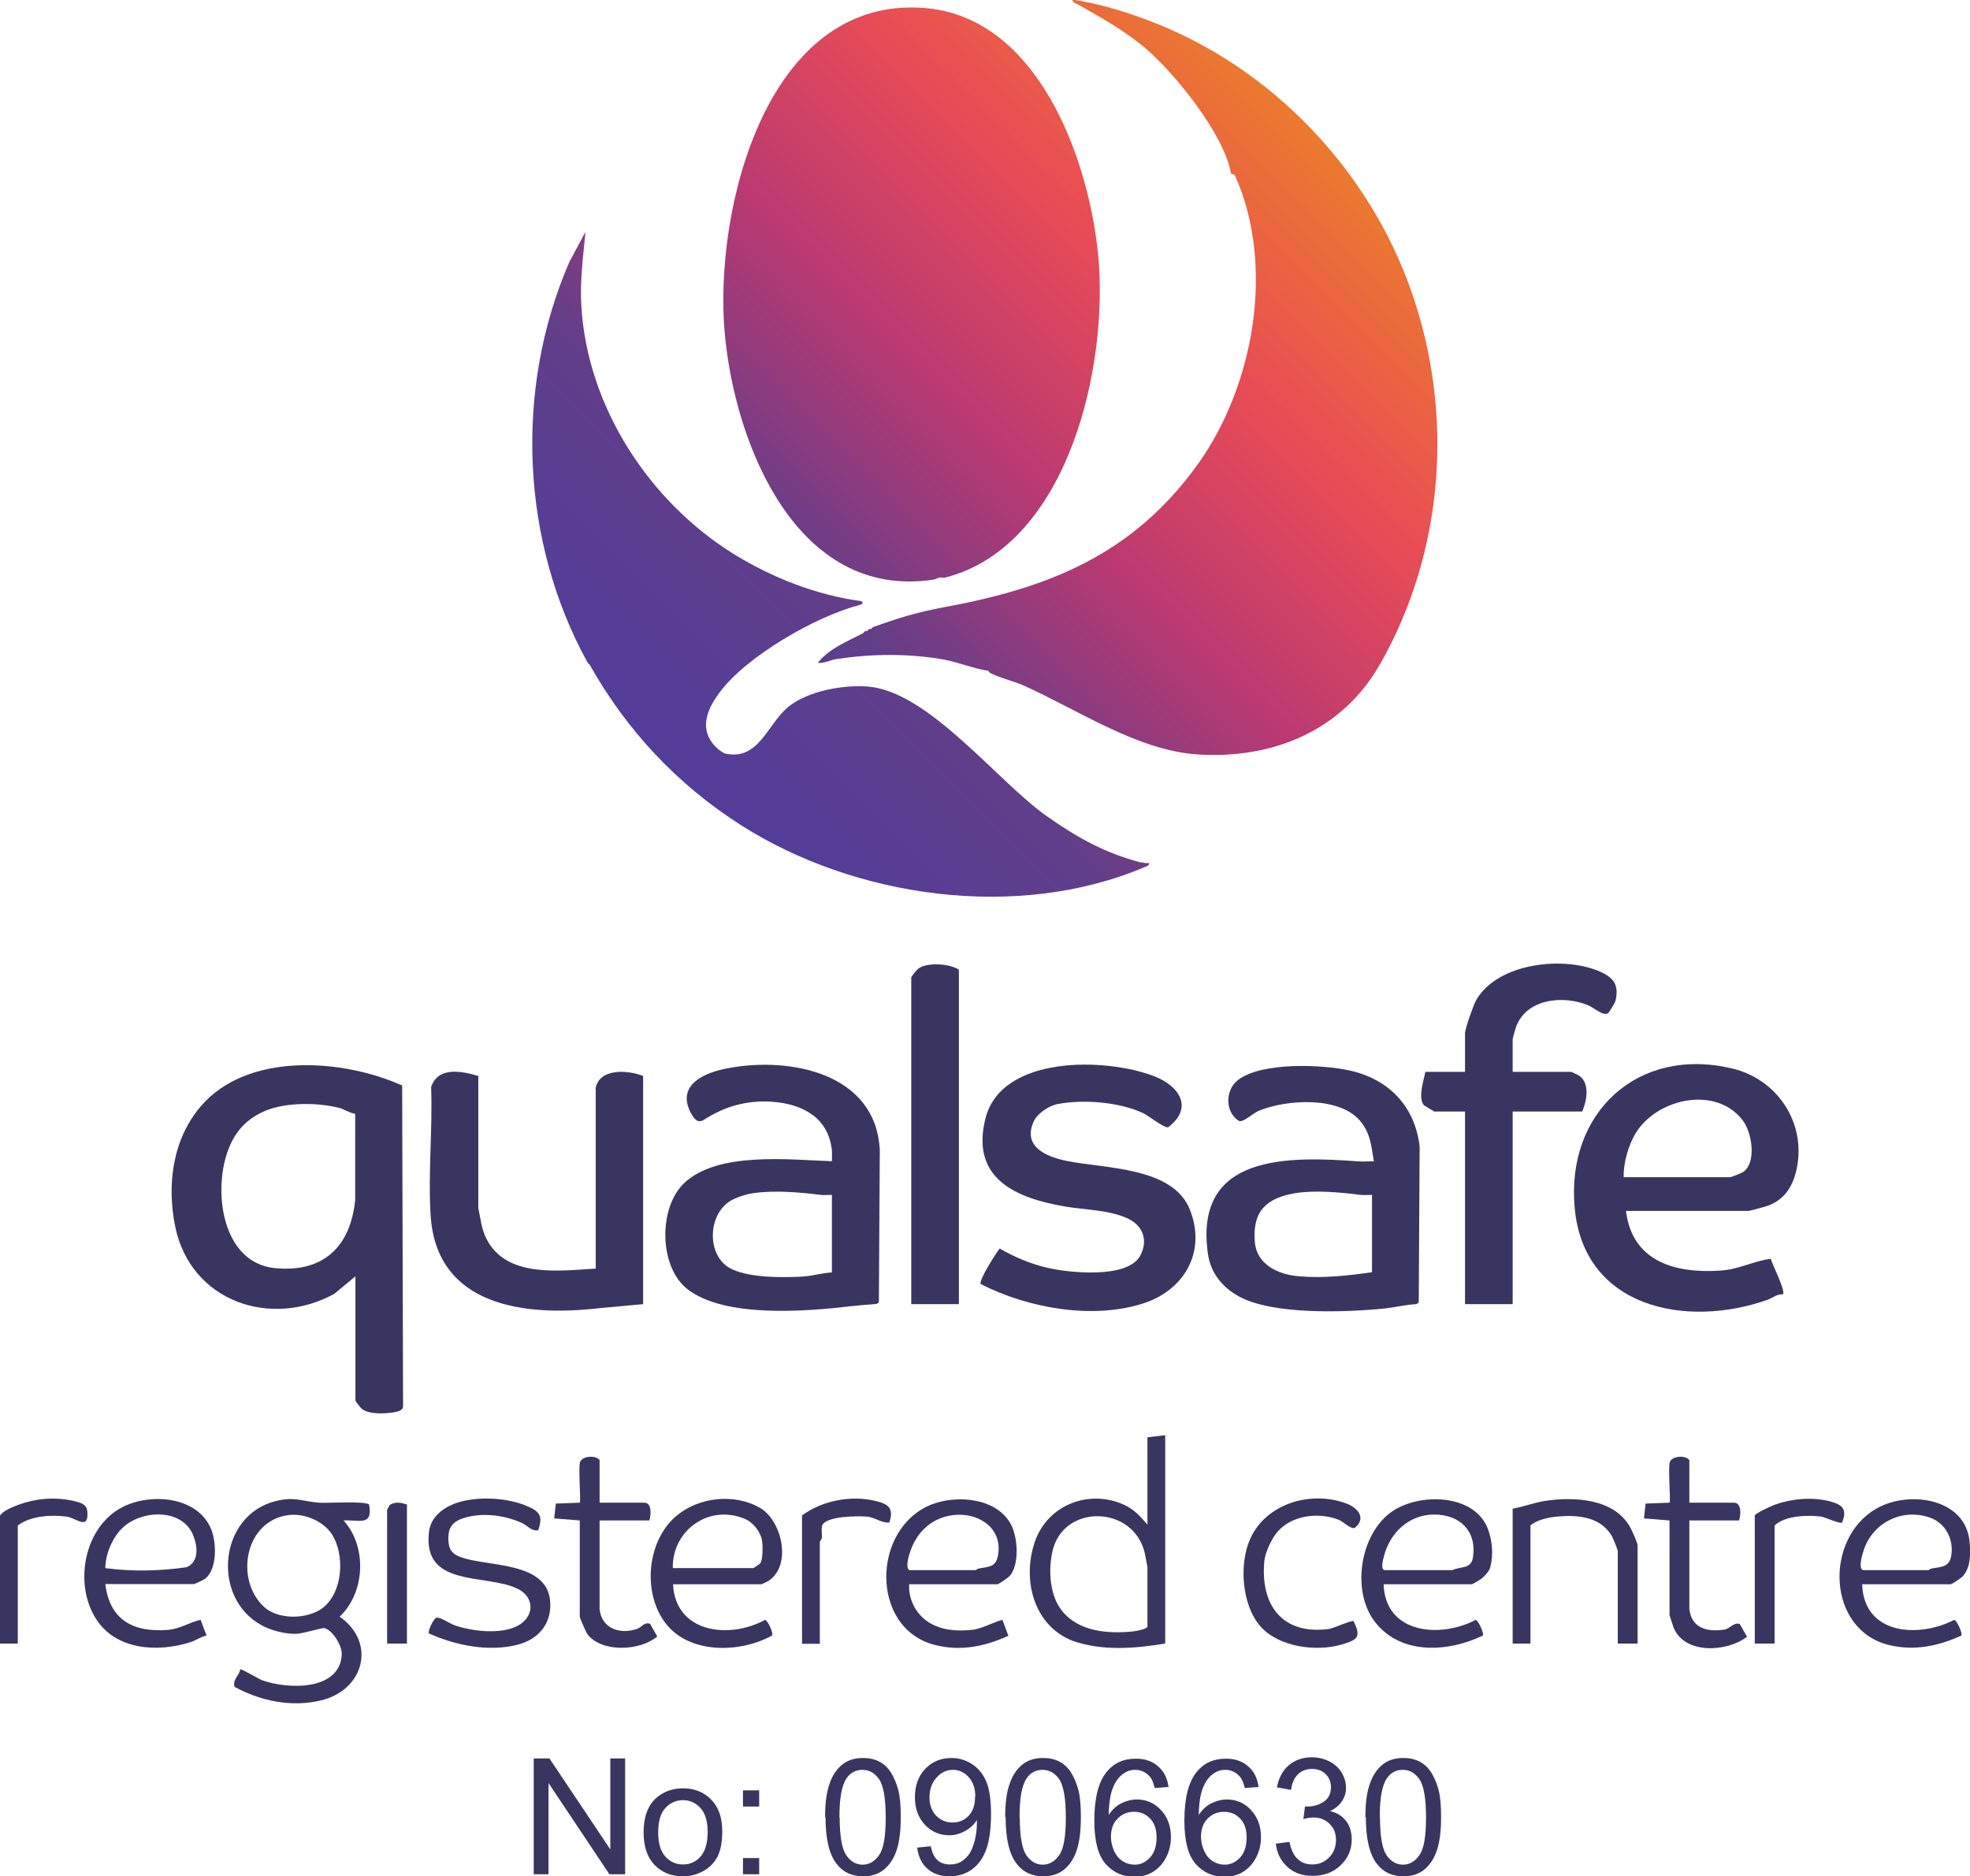 <?xml version="1.0" encoding="UTF-8"?>
<svg id="b" data-name="Layer 2" xmlns="http://www.w3.org/2000/svg" width="86.41" height="82.31" xmlns:xlink="http://www.w3.org/1999/xlink" viewBox="0 0 86.41 82.31">
  <defs>
    <linearGradient id="e" x1="29.3" y1="33.68" x2="57.41" y2="5.57" gradientUnits="userSpaceOnUse">
      <stop offset="0" stop-color="#523d9a"/>
      <stop offset=".25" stop-color="#603e8a"/>
      <stop offset=".5" stop-color="#b93972"/>
      <stop offset=".75" stop-color="#e94c55"/>
      <stop offset="1" stop-color="#eb7a2e"/>
    </linearGradient>
  </defs>
  <g id="c" data-name="Layer 6">
    <g>
      <g>
        <path d="M23.41,82.22v-5.08h.69l2.67,3.99v-3.99h.65v5.08h-.69l-2.67-4v4h-.65Z" style="fill: #383660;"/>
        <path d="M28.23,80.38c0-.68.19-1.19.57-1.52.32-.27.7-.41,1.16-.41.51,0,.92.17,1.24.5.32.33.48.79.48,1.38,0,.47-.07.85-.21,1.12-.14.27-.35.48-.62.63-.27.15-.57.23-.89.23-.52,0-.93-.17-1.25-.5-.32-.33-.48-.81-.48-1.43ZM28.87,80.38c0,.47.1.82.31,1.06.21.23.46.35.78.35s.57-.12.77-.35c.21-.24.31-.6.31-1.08,0-.46-.1-.8-.31-1.04-.21-.23-.46-.35-.77-.35s-.57.12-.78.35c-.21.23-.31.59-.31,1.06Z" style="fill: #383660;"/>
        <path d="M32.59,79.25v-.71h.71v.71h-.71ZM32.59,82.22v-.71h.71v.71h-.71Z" style="fill: #383660;"/>
        <path d="M36.19,79.72c0-.6.06-1.08.19-1.45.12-.37.31-.65.55-.85.24-.2.55-.3.92-.3.27,0,.51.05.72.16.21.11.38.27.51.48.13.21.24.46.32.76.08.3.11.7.11,1.2,0,.6-.06,1.08-.18,1.44-.12.37-.31.65-.55.85-.24.2-.55.3-.92.3-.49,0-.88-.18-1.15-.53-.34-.42-.5-1.11-.5-2.07ZM36.83,79.72c0,.83.1,1.39.29,1.67.2.28.44.41.72.41s.53-.14.72-.42c.2-.28.29-.83.29-1.66s-.1-1.39-.29-1.67c-.2-.28-.44-.41-.73-.41s-.52.12-.69.36c-.22.31-.32.88-.32,1.72Z" style="fill: #383660;"/>
        <path d="M40.23,81.05l.6-.06c.05.28.15.49.29.61.14.13.33.19.55.19.19,0,.36-.04.5-.13.14-.09.26-.21.36-.35.09-.15.17-.35.23-.59.06-.25.09-.5.09-.76,0-.03,0-.07,0-.12-.12.2-.3.36-.51.48-.22.12-.45.19-.7.19-.42,0-.78-.15-1.07-.46-.29-.31-.44-.71-.44-1.21s.15-.93.46-1.25c.3-.31.68-.47,1.14-.47.33,0,.63.09.91.27.27.18.48.43.62.76.14.33.21.81.21,1.43s-.07,1.17-.21,1.55c-.14.38-.35.68-.63.88-.28.2-.61.3-.98.3-.4,0-.72-.11-.97-.33-.25-.22-.4-.53-.45-.93ZM42.78,78.81c0-.36-.1-.64-.29-.85-.19-.21-.42-.32-.69-.32s-.52.11-.72.34c-.21.23-.31.52-.31.88,0,.32.1.59.29.79.2.2.44.3.72.3s.53-.1.71-.3c.19-.2.28-.48.28-.84Z" style="fill: #383660;"/>
        <path d="M44.09,79.72c0-.6.06-1.08.19-1.45.12-.37.31-.65.55-.85.24-.2.55-.3.92-.3.27,0,.51.05.72.16.21.11.38.27.51.48.13.21.24.46.32.76.08.3.11.7.11,1.2,0,.6-.06,1.08-.18,1.44-.12.37-.31.65-.55.85-.24.2-.55.3-.92.3-.49,0-.88-.18-1.15-.53-.34-.42-.5-1.11-.5-2.07ZM44.73,79.72c0,.83.1,1.39.29,1.67.2.28.44.41.72.41s.53-.14.72-.42c.2-.28.29-.83.29-1.66s-.1-1.39-.29-1.67c-.2-.28-.44-.41-.73-.41s-.52.12-.69.36c-.22.31-.32.88-.32,1.72Z" style="fill: #383660;"/>
        <path d="M51.27,78.39l-.62.05c-.06-.25-.13-.42-.24-.53-.17-.18-.38-.27-.62-.27-.2,0-.37.06-.52.17-.2.14-.35.35-.46.63-.11.28-.17.67-.18,1.18.15-.23.33-.4.55-.51.22-.11.45-.17.68-.17.42,0,.77.15,1.06.46.29.31.44.7.44,1.19,0,.32-.07.62-.21.89-.14.27-.33.48-.57.63-.24.15-.51.22-.82.22-.52,0-.94-.19-1.27-.57-.33-.38-.49-1.01-.49-1.89,0-.98.18-1.7.54-2.14.32-.39.74-.58,1.28-.58.4,0,.73.11.98.34.26.22.41.53.46.93ZM48.73,80.58c0,.22.05.42.14.62.09.2.22.35.38.45.16.1.34.15.52.15.26,0,.49-.11.68-.32.19-.21.28-.5.28-.87s-.09-.63-.28-.83c-.19-.2-.42-.3-.71-.3s-.52.1-.72.3c-.2.2-.29.47-.29.8Z" style="fill: #383660;"/>
        <path d="M55.22,78.39l-.62.05c-.06-.25-.13-.42-.24-.53-.17-.18-.38-.27-.62-.27-.2,0-.37.06-.52.17-.2.14-.35.35-.46.63-.11.28-.17.67-.18,1.18.15-.23.33-.4.55-.51.22-.11.45-.17.68-.17.42,0,.77.15,1.06.46.29.31.44.7.44,1.19,0,.32-.07.62-.21.89-.14.27-.33.48-.57.63-.24.15-.51.22-.82.22-.52,0-.94-.19-1.27-.57-.33-.38-.49-1.01-.49-1.89,0-.98.18-1.7.54-2.14.32-.39.74-.58,1.28-.58.4,0,.73.11.98.34.26.22.41.53.46.93ZM52.68,80.58c0,.22.05.42.14.62.09.2.22.35.38.45.16.1.34.15.52.15.26,0,.49-.11.68-.32.19-.21.28-.5.28-.87s-.09-.63-.28-.83c-.19-.2-.42-.3-.71-.3s-.52.1-.72.3c-.2.2-.29.47-.29.8Z" style="fill: #383660;"/>
        <path d="M55.94,80.88l.62-.08c.07.35.19.61.37.76.17.16.38.23.63.23.29,0,.54-.1.74-.31.2-.2.3-.46.3-.76s-.09-.52-.28-.71c-.19-.19-.43-.28-.71-.28-.12,0-.26.02-.44.07l.07-.55s.08,0,.1,0c.27,0,.51-.07.72-.21.21-.14.32-.35.32-.64,0-.23-.08-.42-.23-.57-.15-.15-.35-.23-.6-.23s-.45.08-.61.23c-.16.15-.27.38-.31.69l-.62-.11c.08-.42.25-.74.52-.97.27-.23.61-.35,1.01-.35.28,0,.53.06.77.18.23.12.41.28.54.49.12.21.19.42.19.66s-.06.42-.18.6-.29.32-.52.43c.3.07.53.21.7.43.17.22.25.49.25.82,0,.44-.16.82-.49,1.13-.32.31-.73.46-1.23.46-.45,0-.82-.13-1.11-.4-.29-.27-.46-.61-.5-1.03Z" style="fill: #383660;"/>
        <path d="M59.89,79.72c0-.6.06-1.08.19-1.45.12-.37.31-.65.55-.85.24-.2.55-.3.92-.3.27,0,.51.05.72.16.21.11.38.27.51.48.13.21.24.46.32.76.08.3.11.7.11,1.2,0,.6-.06,1.08-.18,1.44-.12.37-.31.65-.55.85-.24.2-.55.3-.92.3-.49,0-.88-.18-1.15-.53-.34-.42-.5-1.11-.5-2.07ZM60.53,79.72c0,.83.1,1.39.29,1.67.2.28.44.41.72.41s.53-.14.72-.42c.2-.28.29-.83.29-1.66s-.1-1.39-.29-1.67c-.2-.28-.44-.41-.73-.41s-.52.12-.69.36c-.22.31-.32.88-.32,1.72Z" style="fill: #383660;"/>
      </g>
      <g>
        <g id="d" data-name="6VX9wV">
          <g>
            <path d="M15.59,55.99l-.93.77c-2.79,1.53-6.29.33-6.97-2.93-.38-1.82-.13-3.84,1.11-5.29,2.04-2.4,6.22-2.1,8.84-.92l.04,14.07c0,.21-.31.25-.5.28-.37.05-.98.07-1.29-.15-.07-.05-.3-.35-.3-.39v-5.44ZM15.58,48.86c-.24-.03-.46-.19-.67-.25-.94-.25-2.35-.26-3.25.11-.8.33-1.32.87-1.63,1.67-.71,1.79-.32,5.01,2.03,5.24,2.12.21,3.32-.94,3.52-3v-3.78Z" style="fill: #383660;"/>
            <path d="M36.49,50.94c0-.16.01-.32,0-.47-.15-1.45-1.3-2.05-2.65-2.14-1.1-.07-2.06.21-2.96.79-.3.2-.47-.09-.61-.36-.58-1.21.68-1.72,1.66-1.9,2.74-.52,6.5.22,6.66,3.6l-.04,6.67-.1.07c-.37.03-.75.06-1.12.1-1.95.23-5.55.53-7.18-.75-1.26-.99-1.27-3.58-.14-4.65,1.48-1.4,4.62-1.02,6.49-.96ZM36.48,52.42c-.16,0-.32.01-.47,0-.94-.12-2.02-.21-2.96-.08-.31.04-.84.21-1.09.39-.96.68-.94,2.47.17,2.96.83.37,2.18.36,3.1.31.41-.03.85-.16,1.26-.18v-3.4Z" style="fill: #383660;"/>
            <path d="M60.26,50.94c-.11-.67-.15-1.24-.61-1.78-.93-1.08-3.23-.93-4.44-.43-.24.1-.71.54-.87.44-.61-.38-.61-1.35-.04-1.79,1.03-.8,3.72-.69,4.94-.41,1.7.39,2.83,1.58,3.03,3.33l-.04,6.84-.1.07c-.46.02-.93.14-1.38.19-1.7.17-4.93.3-6.43-.54-.72-.4-1.23-1.04-1.34-1.88-.61-4.37,3.53-4.26,6.64-4.03.22.02.44-.02.66,0ZM60.17,52.42c-.16,0-.32.01-.47,0-.88-.11-2-.22-2.87-.08-1.27.21-1.9.78-1.79,2.13.08,1.02,1.04,1.45,1.96,1.52,1.05.09,2.14-.03,3.18-.18v-3.4Z" style="fill: #383660;"/>
            <path d="M71.32,53.12c.27,2.23,2.16,2.75,4.14,2.62.8-.05,1.45-.42,2.21-.52.06.23.68,1.45.53,1.56-.26-.02-.44.16-.67.24-3.57,1.26-8.07.36-8.46-4.04-.38-4.16,2.76-7.09,6.9-6.11,2,.47,3.28,2.41,2.83,4.44-.17.75-.53,1.33-1.28,1.59-.11.04-.77.22-.83.22h-5.36ZM71.23,51.64h4.66c.05,0,.48-.17.56-.22.61-.4.4-1.73,0-2.26-1.14-1.52-3.68-1.01-4.66.48-.35.54-.59,1.36-.57,2Z" style="fill: #383660;"/>
            <path d="M43.02,56.33c-.12-.12.67-1.37.83-1.56.65.38,1.37.68,2.11.85.96.22,3.5.48,4.05-.53.37-.68.12-1.34-.57-1.65-.83-.37-1.82-.36-2.71-.51-2.17-.37-4.16-1.22-3.51-3.85.69-2.8,5.28-2.69,7.4-1.87,1.1.42,1.75,1.38.62,2.24-.17.05-.85-.5-1.1-.62-1.06-.49-2.61-.61-3.74-.4-.38.07-.9.41-1.06.77-.49,1.09.52,1.53,1.41,1.72,1.67.35,4.69.25,5.44,2.14s-.28,3.57-2.08,4.13c-2.22.7-5.03.19-7.07-.85Z" style="fill: #383660;"/>
            <path d="M26.12,47.76c.16-.92,1.43-.82,2.09-.56v10.01s-1.95.18-1.95.18c-3.22.37-7.1-.07-7.37-4.05-.12-1.83.09-3.8.02-5.65.3-.91,1.32-.71,2.07-.49v5.79c.1.47.14.95.37,1.38.88,1.69,3.17,1.38,4.78,1.28v-7.88Z" style="fill: #383660;"/>
            <path d="M66.35,47.02h2.57s.3.14.35.17c.48.34.33,1.11.13,1.57h-3.05v8.45h-2.09v-8.45h-1.35s-.44-.26-.46-.28c-.26-.35,0-1.08.07-1.46h1.74v-1.7c0-.19.37-1.23.48-1.43.94-1.67,3.91-1.98,5.5-1.24.58.27.77.6.62,1.26-.02.08-.28.51-.33.54-.2.14-.64-.26-.87-.35-1.11-.46-2.75-.29-3.18,1-.02.07-.13.46-.13.48v1.44Z" style="fill: #383660;"/>
            <path d="M42.06,57.21h-2.09v-14.32c0-.06.23-.33.3-.39.37-.3,1.4-.23,1.79.04v14.67Z" style="fill: #383660;"/>
            <path d="M16.19,66.01c.18.96-.45.65-1.12.69,1.04,1.15.95,3.16-.17,4.22,1.64,1.16,1.05,3.25-.85,3.68-1.28.3-2.62.02-3.76-.6-.1-.32.2-.49.25-.77.03-.04.82.43.96.48,1.12.4,3.41.48,3.49-1.13.02-.38-.39-1.06-.76-1.16-.08-.02-.96.24-1.2.25-.47.03-1.14-.14-1.55-.37-2.21-1.19-1.9-4.82.61-5.45.82-.21,1.16.01,1.89.07.36.03,2.09-.09,2.22.09ZM12.69,66.46c-1.95.22-2.41,2.83-1.11,4.03.61.57,1.86.55,2.53.08.94-.67,1.04-2.38.43-3.29-.38-.56-1.18-.89-1.84-.82Z" style="fill: #383660;"/>
            <path d="M51.11,62.96v9.14c-1.35.22-2.78.34-4.09-.13-1.7-.69-2.19-2.69-1.63-4.33s2.4-2.33,3.93-1.62c.44.2.7.51,1.01.86v-3.83l.78-.09ZM50.33,71.36v-2.61s-.09-.5-.11-.59c-.48-2.15-3.6-2.21-4.06-.09-.18.82-.12,1.92.42,2.59.72.91,2,1.02,3.09.91.14-.01.63-.1.66-.21Z" style="fill: #383660;"/>
            <path d="M29.52,69.49c.1,2.15,2.47,2.43,4.04,1.57.11.02.38.58.3.69-1.39.77-3.6.82-4.65-.52-1.05-1.34-.84-3.65.47-4.74.98-.82,2.54-.99,3.66-.34.95.55,1.4,2.48.4,3.18-.05.04-.33.17-.35.17h-3.87ZM29.52,68.79h3.53s.27-.18.28-.19c.14-.15.13-.76.1-.98-.05-.4-.38-.83-.76-.99-1.57-.66-3.19.5-3.16,2.16Z" style="fill: #383660;"/>
            <path d="M60.69,69.49c.06,2.17,2.46,2.4,4.04,1.57.12.03.38.62.31.69-1.51.73-3.56.86-4.7-.56-1.08-1.34-.71-3.87.7-4.87,1.19-.84,3.62-.81,4.22.74.2.53.25,1.14.11,1.68-.04.18-.23.38-.37.5-.06.05-.41.26-.44.26h-3.87ZM60.74,68.88h2.96c.38-.18.83-.03.91-.57.17-1.15-.58-1.87-1.7-1.87s-1.94.81-2.2,1.81c-.04.16-.17.58.02.63Z" style="fill: #383660;"/>
            <path d="M4.62,69.49c.19,1.58,1.23,2.13,2.75,2.01.56-.05.92-.33,1.43-.44l.26.69c-.26.05-.46.21-.71.29-1.44.46-3.28.35-4.15-1.04-.97-1.54-.51-4.03,1.18-4.89,1.24-.63,3.29-.47,3.88.97.24.58.27,1.71-.23,2.15-.06.06-.48.26-.53.26h-3.87ZM4.62,68.79c1.18.16,2.4.13,3.57-.04.54-.24.48-.88.3-1.36-.46-1.23-2.24-1.17-3.09-.39-.46.42-.78,1.18-.78,1.79Z" style="fill: #383660;"/>
            <path d="M81.68,69.49c.06,2.21,2.44,2.39,4.04,1.57.12.03.38.62.31.69-1.01.46-2.05.68-3.15.42-2.76-.65-2.88-4.69-.56-6,1.41-.8,3.89-.45,4.07,1.45.05.5.06,1.14-.3,1.53-.07.08-.48.35-.53.35h-3.87ZM81.72,68.88h2.87s.09-.07.18-.08c.39-.07.74-.05.82-.57.11-.72-.26-1.42-.95-1.66-1.22-.42-2.52.24-2.9,1.46-.06.18-.24.79-.02.85Z" style="fill: #383660;"/>
            <path d="M39.88,69.49c-.03.37.08.76.27,1.08.54.86,1.5,1.03,2.47.93.44-.04.92-.33,1.35-.44l.26.7c-1.04.47-2.1.69-3.23.4-2.86-.74-2.76-5.13-.14-6.16,1.15-.45,2.94-.28,3.52.95.26.55.33,1.66-.07,2.16-.07.09-.5.39-.57.39h-3.87ZM39.92,68.88h2.87s.09-.07.18-.08c.47-.08.74-.06.82-.66.15-1.18-.96-1.82-2.02-1.67-.87.12-1.51.69-1.81,1.5-.07.18-.3.85-.04.92Z" style="fill: #383660;"/>
            <path d="M23.6,67.13c-.28.05-.46-.2-.69-.31-.73-.34-1.67-.47-2.45-.26-.62.16-.86.46-.78,1.14.04.37.26.52.59.63,1.18.4,3.7.18,3.86,1.89.09,1.01-.52,1.71-1.46,1.94-1.27.31-2.68.02-3.85-.5-.08-.08.18-.62.31-.69.17-.05.59.25.79.32.85.31,2.62.52,3.2-.33.32-.48.09-1.01-.39-1.25-1.37-.7-4.23-.02-3.91-2.53.07-.58.55-.99,1.07-1.2.98-.39,2.55-.3,3.48.21.42.23.37.53.24.94Z" style="fill: #383660;"/>
            <path d="M66.35,66.18c.49-.08.95-.27,1.44-.34,1.27-.19,3.01-.1,3.71,1.15.08.14.33.69.33.8v4.31h-.87v-4.05c0-.07-.19-.53-.24-.63-.48-.87-1.48-.98-2.41-.89-.37.03-.9.14-1.18.39v5.18h-.78v-5.92Z" style="fill: #383660;"/>
            <path d="M74.1,65.92h1.96c.34,0,.3.55.22.78h-2.18v3.88c.09.84.77,1.02,1.52.91.28-.04.4-.33.69-.25l.32.56c-.86.67-2.7.79-3.21-.37-.03-.08-.19-.56-.19-.59v-4.14l-1.12-.09.07-.65,1.05-.04c.06-.06-.07-1.49.01-1.77s.68-.33.86-.1v1.87Z" style="fill: #383660;"/>
            <path d="M26.3,65.92h1.96c.34,0,.3.55.22.78h-2.18v3.88c.08.87.91,1.14,1.66.87.19-.07.29-.3.55-.22l.32.56c-.75.63-2.4.72-3.05-.08-.07-.09-.35-.73-.35-.79v-4.22l-1.12-.09.07-.65,1.05-.04c.06-.06-.07-1.49.01-1.77s.68-.33.86-.1v1.87Z" style="fill: #383660;"/>
            <path d="M59.38,71.14c.34.68.15.8-.52,1-1.12.33-2.76.12-3.57-.79s-.96-2.72-.45-3.85c.7-1.55,2.66-2.12,4.2-1.55.52.19.91.65.38,1.08-.18.05-.48-.26-.68-.35-.88-.36-2.07-.22-2.71.52-.24.28-.53.89-.57,1.26-.19,1.94.77,3.27,2.83,3,.21-.03,1.02-.41,1.09-.34Z" style="fill: #383660;"/>
            <path d="M76.97,66.48c.02-.09.71-.41.85-.46.73-.27,1.64-.36,2.4-.17.56.14.83.33.58.94-.07.08-.74-.23-.92-.26-.6-.08-1.59-.04-2.04.39v5.18h-.87v-5.62Z" style="fill: #383660;"/>
            <path d="M35.18,66.48c.89-.66,2.17-.9,3.25-.63.58.14.77.34.58.94-.36.03-.62-.23-1-.26s-1.83-.03-1.95.41c-.04.16,0,.34-.01.51-.01.09-.09.16-.09.18v4.48h-.78v-5.62Z" style="fill: #383660;"/>
            <path d="M.78,72.1h-.78v-5.62c.14-.17.32-.26.52-.35.84-.37,1.74-.49,2.65-.3.31.07.63.13.66.47.07.87-.49.28-.92.23-.67-.09-1.58-.03-2.13.39v5.18Z" style="fill: #383660;"/>
            <path d="M17.85,66v6.1h-.87v-5.88s.1-.14.11-.2c.27-.16.49-.1.77-.02Z" style="fill: #383660;"/>
          </g>
        </g>
        <path d="M60.53,29.14c-1.67,2.94-4.76,4.19-8.07,3.95-2.61-.19-5.25-1.99-7.59-3.03-.41-.18-1.01-.32-1.4-.52-.05-.03-.09-.04-.11-.11-.67-.1-1.32-.38-1.98-.5-1.54-.27-3.14-.25-4.68-.02-.28.04-.54.2-.83.17.5-.64,1.3-.94,2-1.31,0,0,0-.04.09-.09.02-.01.06.01.09,0,0,0,0-.05.09-.09.02,0,.06,0,.09,0,0-.05.04-.07.09-.09,1.18-.42,1.9-.64,3.13-.87,4.61-.85,8.27-2.33,11.1-6.28,2.46-3.44,3.39-8.71,1.62-12.65-.04-.08-.16-.04-.18-.11-.29-1.66-2.37-4.26-3.65-5.39-.9-.79-2.01-1.41-3.05-2-.1-.05-.24-.09-.26-.22,1.2.18,2.38.54,3.51.98,5.25,2.03,9.5,6.49,11.36,11.8,1.89,5.37,1.45,11.41-1.36,16.37ZM50.06,37.84c-1.6-.42-2.8-1.09-4.15-2.04-2.17-1.53-5.16-5.45-7.82-5.68-1.08-.09-2.62.18-3.49.87-.93.74-1.31,2.39-2.77,2.07-.18-.04-.47-.31-.58-.46-.57-.75-.18-1.56.31-2.22,1.18-1.59,4.19-3.32,6.1-3.83.1-.03.27-.06.12-.18-1.96-.26-3.89-1.02-5.57-2.05-3.72-2.3-6.44-6.45-6.71-10.88-.07-1.1.08-2.18.18-3.27l-.71,1.33c-2.42,5.58-2.12,12.26.8,17.56.05.08.08.08.09.09,1.63,2.9,3.85,5.27,6.66,7.06,4.95,3.15,12.07,4.21,17.68,1.83.09-.04.2-.05.21-.18-.12.01-.23,0-.35-.04ZM40.93,25.43c.12-.02.19-.07.26-.09.08-.02.19.02.26,0,5.45-1.39,7.21-9.39,6.71-14.24-.43-4.2-2.66-10.37-7.62-10.75-6.96-.54-9.24,8.93-8.75,14.28.44,4.85,3.15,11.69,9.14,10.8Z" style="fill: url(#e);"/>
      </g>
    </g>
  </g>
</svg>